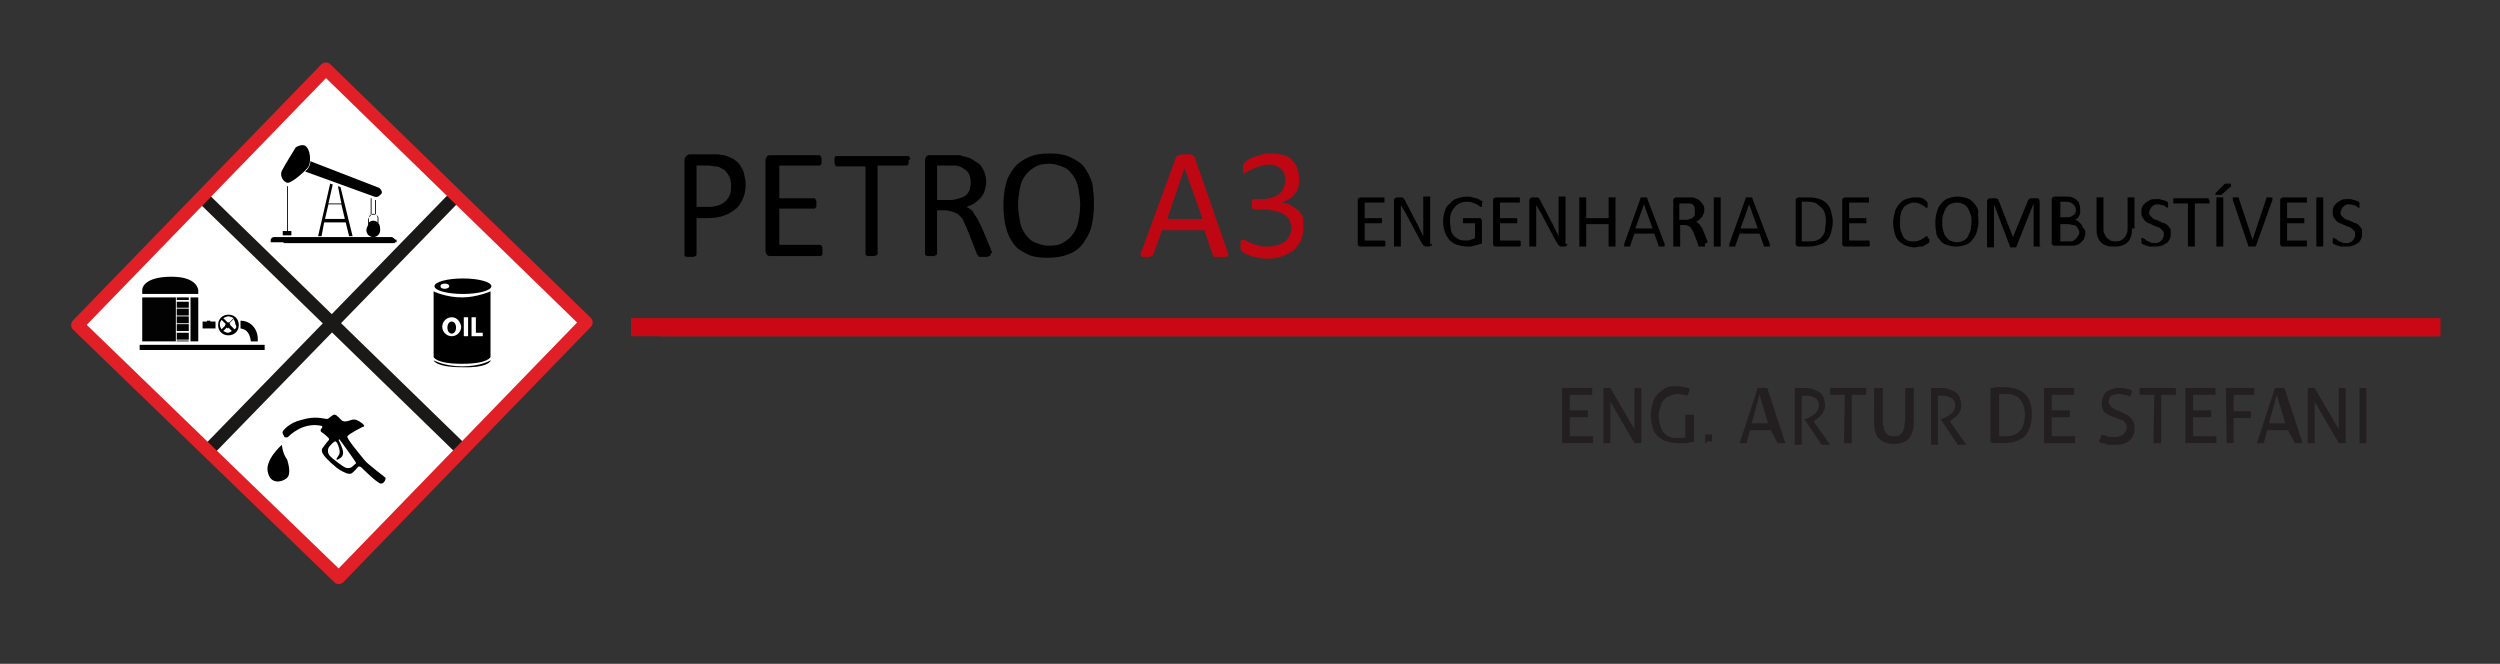 <?xml version="1.0" encoding="utf-8"?>
<!-- Generator: Adobe Illustrator 24.0.1, SVG Export Plug-In . SVG Version: 6.00 Build 0)  -->
<svg version="1.1" id="Layer_1" xmlns="http://www.w3.org/2000/svg" xmlns:xlink="http://www.w3.org/1999/xlink" x="0px" y="0px"
	 viewBox="0 0 290 77" style="enable-background:new 0 0 290 77;" xml:space="preserve">
<rect x="0" y="0" width="290" height="77" fill="#333333" stroke="none"/>
<style type="text/css">
	.st0{fill-rule:evenodd;clip-rule:evenodd;fill:#FFFFFF;}
	.st1{fill:none;stroke:#1A1918;stroke-width:1.5;stroke-linejoin:round;}
	.st2{fill:none;stroke:#E11F26;stroke-width:1.5;stroke-linejoin:round;}
	.st3{fill:#FFFFFF;}
	.st4{fill:#020202;}
	.st5{fill:none;stroke:#E11F26;stroke-width:2;stroke-linejoin:round;}
	.st6{fill:#231F20;}
	.st7{fill:#BE0712;}
	.st8{fill:#CA0815;}
</style>
<path class="st0" d="M37.8,8L68,37.4L39.3,67L9,37.7L37.8,8z"/>
<line class="st1" x1="24.1" y1="52.3" x2="52.9" y2="22.7"/>
<line class="st1" x1="23.4" y1="22.8" x2="53.6" y2="52.2"/>
<path class="st2" d="M37.8,8L68,37.4L39.3,67L9,37.7L37.8,8z"/>
<path d="M32.7,51.6c0,0-2.1,1.8-1.6,3.3c0.4,1.5,2,0.9,2.3,0.4c0.4-0.6-0.1-2-0.1-2S32.8,52.7,32.7,51.6z"/>
<path d="M32.9,49.9c0,0-0.2,0.2-0.1,0.4s0.2,0.4,0.2,0.4s0.2,0.1,0.4,0c0.1-0.1,1.7-1.8,3.9-1.3c0,0,0.2,0.1,0,0.3s-0.1,0.4,0.1,0.5
	s0.6,0.5,0.6,0.5s0.3,0.2,0.1,0.4S37.4,52,37.4,52s-0.2,0.3,0.1,0.7c0.2,0.4,1.4,1.5,1.9,1.8s1.1,0.6,1.4,0.4
	c0.3-0.2,0.7-0.7,0.7-0.7s0.1-0.2,0.4,0c0.2,0.2,1.9,1.9,2.3,1.9s0.6-0.6,0.5-0.7c-0.1-0.1-2.1-1.6-2.4-2c-0.3-0.4-2.2-2.6-2-2.8
	c0.2-0.3,1.8-1.1,1.8-1.1s0.4,0-0.1-0.4s-0.9-0.5-1.2-0.4S40,49,39.7,48.8s-0.6-0.7-0.9-0.7c-0.3,0-0.6,0.5-0.9,0.5
	c-0.3,0-1.3-0.4-2.9,0.1C33.6,49,32.9,49.9,32.9,49.9z"/>
<path class="st3" d="M39.8,52.5c0-0.5-0.5-1.4-0.5-1.4V51c0.1-0.1,0.1,0,0.1,0l0.3,0.4c0,0,1.6,2.2,1.6,2.3s-0.1,0.1-0.4,0.4
	c-0.3,0.3-0.8,0.2-0.9,0.1c-0.1,0-1.5-1-1.8-1.4s-0.1-0.9,0-1s0.5-0.6,0.7-0.6s0.5,0.8,0.5,1.2s-0.2,0.5-0.3,0.7
	c-0.1,0.1-0.1,0.3,0.1,0.2C39.6,53.1,39.8,52.9,39.8,52.5z"/>
<path class="st4" d="M16.5,34.1H23v-0.4c0,0,0-1.6-3.1-1.6c-3.4,0-3.4,1.5-3.4,1.5V34.1z"/>
<g>
	<rect x="20.5" y="35.8" class="st4" width="1.4" height="0.8"/>
	<rect x="20.5" y="36.7" class="st4" width="1.4" height="0.8"/>
	<rect x="20.5" y="37.6" class="st4" width="1.4" height="0.8"/>
	<rect x="20.5" y="38.6" class="st4" width="1.4" height="0.8"/>
	<rect x="20.5" y="39.5" class="st4" width="1.4" height="0.1"/>
	<rect x="22.1" y="34.5" class="st4" width="0.9" height="5.1"/>
	<rect x="16.5" y="34.5" class="st4" width="3.9" height="5.1"/>
	<rect x="20.5" y="34.5" class="st4" width="1.4" height="0.3"/>
	<rect x="20.5" y="35" class="st4" width="1.4" height="0.7"/>
</g>
<path d="M26.5,36.5c-0.7,0-1.2,0.5-1.2,1.2s0.5,1.2,1.2,1.2s1.2-0.5,1.2-1.2S27.2,36.5,26.5,36.5z M27.1,36.9L27.1,36.9l-0.5,0.5
	c0,0,0,0-0.1,0c0,0,0,0-0.1,0l-0.5-0.5c0.2-0.1,0.4-0.2,0.6-0.2S26.9,36.8,27.1,36.9z M25.7,37.1l0.5,0.5l-0.1,0.1c0,0,0,0,0,0.1
	l-0.4,0.4c-0.1-0.2-0.2-0.3-0.2-0.6C25.5,37.4,25.6,37.3,25.7,37.1z M25.9,38.4l0.4-0.4l0.1,0.1c0,0,0.1,0,0.1-0.1l0.4,0.4
	c-0.2,0.1-0.3,0.2-0.5,0.2C26.3,38.6,26.1,38.5,25.9,38.4z M27.2,38.2l-0.5-0.5c0,0,0,0,0-0.1c0,0,0-0.1-0.1-0.1l0.5-0.5
	c0.1,0.2,0.2,0.4,0.2,0.6C27.5,37.9,27.4,38.1,27.2,38.2z"/>
<polygon points="24.4,37.3 24.4,37.2 24,37.2 24,37.3 23.5,37.3 23.5,38.1 24,38.1 24,38.1 24.4,38.1 24.4,38.1 25,38.1 25,38.1 
	25,37.3 "/>
<rect x="16.2" y="40" width="14.5" height="0.6"/>
<path d="M29.9,39.6c-0.3,0-0.5,0-0.8,0c-0.1-0.8-0.4-1.4-1.2-1.5c0-0.3,0-0.6,0-0.9C29.1,37.2,30,38.2,29.9,39.6z"/>
<polygon points="33.4,26.8 33.4,21.6 33.3,21.6 33.3,26.8 32.8,26.8 32.8,27.3 33.8,27.3 33.8,26.8 "/>
<path d="M39.5,21.7l-0.3-0.1l0.4,2h-1.5l0.5-2.2l-0.3-0.1l-1.4,6.1h0.4l0.3-1.6h2.5l0.4,1.6h0.4L39.5,21.7z M37.7,25.4l0.4-1.7h1.5
	l0.4,1.7H37.7z"/>
<path d="M43.9,25.9v-0.6l0,0c0-0.2-0.1-0.3-0.3-0.4v-1.7h-0.1v1.7c-0.1,0-0.1,0-0.2,0c-0.1,0-0.2,0-0.2,0V23H43v2
	c-0.1,0.1-0.3,0.3-0.3,0.5v0.6c-0.1,0.2-0.2,0.4-0.2,0.6c0,0.5,0.4,0.8,0.8,0.8c0.5,0,0.8-0.4,0.8-0.8C44.1,26.2,44,26,43.9,25.9z
	 M42.8,25.8v-0.5l0,0c0-0.3,0.2-0.5,0.5-0.5s0.5,0.2,0.5,0.5l0,0v0.5c-0.1-0.1-0.3-0.2-0.5-0.2S42.9,25.7,42.8,25.8z"/>
<path d="M34.3,17.1c0,0,0.9-0.6,1.3,0c0.5,0.6,0.4,1.9,0.2,2.2c-0.2,0.4-1.9,1.9-2.4,1.9s-1-0.8-0.7-1.4
	C33,19.2,34.3,17.1,34.3,17.1z"/>
<path d="M44,21.8l-8-3.1c0,0.3-0.1,0.6-0.2,0.7c0,0.1-0.2,0.3-0.4,0.5l8,2.9c0,0,0.4,0.2,0.7-0.2C44.6,22.3,44,21.8,44,21.8z"/>
<path d="M32.9,28.2h12.9v-0.3c0,0-0.1-0.3-0.4-0.3c-0.3,0-12.5,0-12.5,0V28.2z"/>
<path d="M45.4,27.5c-0.1,0-0.5,0-1.2,0c-3.2,0-11.2,0-11.2,0c-0.7,0-1.2,0-1.2,0c-0.3,0-0.4,0.3-0.4,0.3v0.3h1.7h11.2H46v-0.3
	C45.8,27.9,45.7,27.5,45.4,27.5z"/>
<path d="M56.9,33.8c0,0-1.6,0.7-3.3,0.7c-1.9,0-3.3-0.7-3.3-0.7v7.6c0,0,0.2,0.8,3.3,0.8s3.3-0.8,3.3-0.8V33.8z"/>
<path d="M53.7,32.3c-1.8,0-3.3,0.4-3.3,0.9s1.5,0.9,3.3,0.9s3.3-0.4,3.3-0.9S55.5,32.3,53.7,32.3z M51.6,33.5
	c-0.3,0-0.5-0.1-0.5-0.3s0.2-0.3,0.5-0.3s0.5,0.1,0.5,0.3C52.2,33.3,51.9,33.5,51.6,33.5z"/>
<path d="M56.9,41.8c0,0-1.1,0.7-3.3,0.7c-2,0-3.3-0.7-3.3-0.7l0,0c0,0,0.2,0.8,3.3,0.8C56.7,42.7,57,41.8,56.9,41.8L56.9,41.8z"/>
<path class="st3" d="M52.4,36.8c-0.6,0-1.1,0.5-1.1,1.1s0.5,1.1,1.1,1.1s1.1-0.5,1.1-1.1C53.4,37.3,53,36.8,52.4,36.8z M52.4,38.7
	c-0.3,0-0.5-0.3-0.5-0.7s0.2-0.7,0.5-0.7s0.5,0.3,0.5,0.7S52.7,38.7,52.4,38.7z"/>
<rect x="53.8" y="36.8" class="st3" width="0.5" height="2.2"/>
<polygon class="st3" points="55.2,38.6 55.2,36.8 54.7,36.8 54.7,38.6 54.7,39 55.2,39 56,39 56,38.6 "/>
<line class="st5" x1="76.5" y1="38" x2="283" y2="38"/>
<g>
	<g>
		<path class="st6" d="M181.2,45h3.5c0,0.1,0,0.2,0,0.4c0,0.1,0,0.1,0,0.2c0,0.1,0,0.1,0,0.2h-2.6v1.8h2.1c0,0.1,0,0.1,0,0.2
			c0,0.1,0,0.1,0,0.2c0,0.1,0,0.1,0,0.2c0,0.1,0,0.1,0,0.2h-2.1v2.2h2.7c0,0.1,0,0.2,0,0.4c0,0.1,0,0.1,0,0.2c0,0.1,0,0.1,0,0.2
			h-3.6L181.2,45L181.2,45z"/>
		<path class="st6" d="M186,45c0.1,0,0.1,0,0.2,0c0.1,0,0.1,0,0.2,0c0.1,0,0.1,0,0.2,0c0.1,0,0.1,0,0.2,0l2.8,4.8V45
			c0.1,0,0.1,0,0.2,0c0.1,0,0.2,0,0.2,0c0.1,0,0.1,0,0.2,0c0.1,0,0.1,0,0.2,0v6.4c-0.1,0-0.1,0-0.2,0c-0.1,0-0.1,0-0.2,0
			s-0.1,0-0.2,0c-0.1,0-0.1,0-0.2,0l-2.8-4.8v4.8c-0.1,0-0.1,0-0.2,0c-0.1,0-0.1,0-0.2,0c-0.1,0-0.2,0-0.2,0c-0.1,0-0.1,0-0.2,0V45z
			"/>
		<path class="st6" d="M195.7,48.1c0.1,0,0.1,0,0.2,0c0.1,0,0.2,0,0.2,0h0.2c0.1,0,0.1,0,0.2,0v3.1c-0.1,0.1-0.3,0.1-0.4,0.1
			c-0.1,0-0.3,0.1-0.5,0.1s-0.3,0-0.5,0s-0.3,0-0.5,0c-0.5,0-0.9-0.1-1.3-0.2c-0.4-0.1-0.7-0.4-1-0.6c-0.3-0.3-0.5-0.6-0.6-1
			s-0.2-0.9-0.2-1.4s0.1-1,0.2-1.4s0.3-0.8,0.6-1.1s0.6-0.5,0.9-0.7c0.4-0.2,0.8-0.2,1.2-0.2c0.3,0,0.6,0,0.9,0.1
			c0.2,0,0.5,0.1,0.7,0.2c0,0.1,0,0.3-0.1,0.4c0,0.1-0.1,0.2-0.1,0.4c-0.2-0.1-0.3-0.1-0.5-0.1s-0.4-0.1-0.7-0.1s-0.6,0.1-0.9,0.2
			c-0.3,0.1-0.5,0.3-0.7,0.5s-0.3,0.5-0.4,0.8c-0.1,0.3-0.2,0.7-0.2,1.1c0,0.4,0.1,0.8,0.2,1.1c0.1,0.3,0.2,0.6,0.4,0.8
			s0.4,0.4,0.7,0.5s0.5,0.1,0.9,0.1c0.2,0,0.4,0,0.5,0s0.3,0,0.4-0.1v-2.6C195.5,48.1,195.7,48.1,195.7,48.1z"/>
		<path class="st6" d="M197.8,51.4c0-0.1,0-0.2,0-0.2c0-0.1,0-0.2,0-0.2c0-0.1,0-0.2,0-0.3s0-0.2,0-0.3c0.1,0,0.2,0,0.2,0
			c0.1,0,0.2,0,0.2,0c0.1,0,0.2,0,0.2,0c0.1,0,0.2,0,0.2,0c0,0.1,0,0.2,0,0.2c0,0.1,0,0.2,0,0.2c0,0.1,0,0.2,0,0.2
			c0,0.1,0,0.2,0,0.2c-0.1,0-0.2,0-0.2,0c-0.1,0-0.2,0-0.2,0c-0.1,0-0.2,0-0.2,0C198,51.4,197.9,51.4,197.8,51.4z"/>
		<path class="st6" d="M205.4,49.9H203l-0.4,1.5c-0.1,0-0.2,0-0.2,0c-0.1,0-0.2,0-0.2,0c-0.1,0-0.2,0-0.2,0c-0.1,0-0.2,0-0.2,0
			l2.1-6.4c0.1,0,0.2,0,0.2,0c0.1,0,0.2,0,0.3,0s0.2,0,0.3,0s0.2,0,0.3,0l2.1,6.4c-0.1,0-0.2,0-0.2,0c-0.1,0-0.2,0-0.3,0
			s-0.2,0-0.2,0c-0.1,0-0.2,0-0.2,0L205.4,49.9z M203.2,49.1h1.9l-1-3.3L203.2,49.1z"/>
		<path class="st6" d="M207.8,45c0.1,0,0.2,0,0.4,0c0.1,0,0.2,0,0.3,0s0.2,0,0.3,0s0.2,0,0.4,0c0.3,0,0.6,0,0.9,0.1
			c0.3,0.1,0.6,0.2,0.8,0.3s0.4,0.3,0.6,0.6c0.1,0.3,0.2,0.6,0.2,1c0,0.2,0,0.4-0.1,0.6c-0.1,0.2-0.2,0.4-0.3,0.5s-0.3,0.3-0.4,0.4
			c-0.2,0.1-0.3,0.2-0.4,0.3l-0.1,0.1l1.9,2.7c-0.2,0-0.3,0-0.5,0s-0.3,0-0.5,0l-2-3l0,0h0.1c0.2,0,0.3-0.1,0.5-0.2
			c0.2-0.1,0.3-0.2,0.5-0.3s0.3-0.3,0.4-0.4c0.1-0.2,0.2-0.4,0.2-0.6c0-0.4-0.1-0.7-0.4-0.9c-0.3-0.2-0.6-0.3-1-0.3
			c-0.1,0-0.2,0-0.3,0s-0.2,0-0.3,0v5.7c-0.1,0-0.1,0-0.2,0s-0.2,0-0.2,0c-0.1,0-0.1,0-0.2,0c-0.1,0-0.2,0-0.2,0V45H207.8z"/>
		<path class="st6" d="M214,45.8h-1.7c0-0.1,0-0.1,0-0.2c0-0.1,0-0.1,0-0.2c0-0.1,0-0.1,0-0.2c0-0.1,0-0.1,0-0.2h4.2
			c0,0.1,0,0.1,0,0.2c0,0.1,0,0.1,0,0.2s0,0.1,0,0.2c0,0.1,0,0.1,0,0.2h-1.7v5.6c-0.1,0-0.3,0-0.4,0c-0.2,0-0.3,0-0.5,0L214,45.8
			L214,45.8z"/>
		<path class="st6" d="M217.5,45c0.1,0,0.3,0,0.5,0s0.3,0,0.4,0v3.6c0,0.4,0,0.7,0.1,0.9c0,0.3,0.1,0.5,0.2,0.6
			c0.1,0.2,0.2,0.3,0.4,0.4c0.2,0.1,0.4,0.1,0.6,0.1c0.3,0,0.5,0,0.6-0.1s0.3-0.2,0.4-0.4c0.1-0.2,0.2-0.4,0.2-0.6
			c0-0.3,0.1-0.6,0.1-0.9V45c0.1,0,0.3,0,0.5,0s0.3,0,0.5,0v3.8c0,0.4,0,0.8-0.1,1.1s-0.2,0.6-0.4,0.9c-0.2,0.2-0.4,0.4-0.7,0.5
			s-0.6,0.2-1.1,0.2s-0.8-0.1-1.1-0.2c-0.3-0.1-0.5-0.3-0.7-0.5s-0.3-0.5-0.4-0.9c-0.1-0.3-0.1-0.7-0.1-1.1V45H217.5z"/>
		<path class="st6" d="M223.6,45c0.1,0,0.2,0,0.4,0c0.1,0,0.2,0,0.3,0s0.2,0,0.3,0s0.2,0,0.4,0c0.3,0,0.6,0,0.9,0.1s0.6,0.2,0.8,0.3
			s0.4,0.3,0.6,0.6c0.1,0.3,0.2,0.6,0.2,1c0,0.2,0,0.4-0.1,0.6c-0.1,0.2-0.2,0.4-0.3,0.5s-0.3,0.3-0.4,0.4c-0.2,0.1-0.3,0.2-0.4,0.3
			l-0.1,0.1l1.9,2.7c-0.2,0-0.3,0-0.5,0s-0.3,0-0.5,0l-2-3l0,0h0.1c0.2,0,0.3-0.1,0.5-0.2c0.2-0.1,0.3-0.2,0.5-0.3s0.3-0.3,0.4-0.4
			c0.1-0.2,0.2-0.4,0.2-0.6c0-0.4-0.1-0.7-0.4-0.9c-0.3-0.2-0.6-0.3-1-0.3c-0.1,0-0.2,0-0.3,0s-0.2,0-0.3,0v5.7c-0.1,0-0.1,0-0.2,0
			c-0.1,0-0.2,0-0.2,0c-0.1,0-0.1,0-0.2,0c-0.1,0-0.2,0-0.2,0V45H223.6z"/>
		<path class="st6" d="M230.9,45c0.2,0,0.4,0,0.7-0.1c0.3,0,0.6,0,0.8,0c1.1,0,2,0.3,2.5,0.8c0.6,0.6,0.8,1.4,0.8,2.4
			c0,1.1-0.3,1.9-0.8,2.5c-0.6,0.5-1.4,0.8-2.5,0.8c-0.3,0-0.6,0-0.8,0c-0.3,0-0.5,0-0.7-0.1V45z M231.8,50.6c0.1,0,0.2,0,0.3,0
			s0.2,0,0.4,0c0.3,0,0.7,0,1-0.1s0.5-0.2,0.7-0.4s0.4-0.4,0.5-0.8s0.2-0.7,0.2-1.2c0-0.4-0.1-0.8-0.2-1.1c-0.1-0.3-0.3-0.6-0.5-0.8
			s-0.4-0.3-0.7-0.4c-0.3-0.1-0.6-0.1-0.9-0.1c-0.1,0-0.2,0-0.4,0c-0.1,0-0.2,0-0.3,0v4.9C231.9,50.6,231.8,50.6,231.8,50.6z"/>
		<path class="st6" d="M237.1,45h3.5c0,0.1,0,0.2,0,0.4c0,0.1,0,0.1,0,0.2c0,0.1,0,0.1,0,0.2H238v1.8h2.1c0,0.1,0,0.1,0,0.2
			c0,0.1,0,0.1,0,0.2c0,0.1,0,0.1,0,0.2c0,0.1,0,0.1,0,0.2H238v2.2h2.7c0,0.1,0,0.2,0,0.4c0,0.1,0,0.1,0,0.2c0,0.1,0,0.1,0,0.2h-3.6
			L237.1,45L237.1,45z"/>
		<path class="st6" d="M243.8,50.4c0.2,0.1,0.4,0.1,0.6,0.2c0.2,0.1,0.5,0.1,0.8,0.1c0.5,0,0.8-0.1,1.1-0.3c0.2-0.2,0.4-0.5,0.4-0.8
			c0-0.2,0-0.3-0.1-0.4c-0.1-0.1-0.1-0.2-0.2-0.3c-0.1-0.1-0.2-0.2-0.4-0.2c-0.2-0.1-0.3-0.1-0.5-0.2l-0.5-0.2
			c-0.2-0.1-0.3-0.1-0.5-0.2c-0.1-0.1-0.3-0.2-0.4-0.3c-0.1-0.1-0.2-0.3-0.2-0.4c-0.1-0.2-0.1-0.4-0.1-0.6c0-0.5,0.2-1,0.5-1.3
			c0.4-0.3,0.9-0.5,1.5-0.5c0.3,0,0.6,0,0.8,0.1c0.3,0,0.5,0.1,0.7,0.2c0,0.2-0.1,0.5-0.2,0.7c-0.2-0.1-0.3-0.1-0.6-0.2
			c-0.2,0-0.4-0.1-0.7-0.1c-0.4,0-0.7,0.1-0.9,0.2c-0.2,0.2-0.3,0.4-0.3,0.7c0,0.1,0,0.2,0.1,0.3s0.1,0.2,0.2,0.3
			c0.1,0.1,0.2,0.1,0.3,0.2c0.1,0.1,0.2,0.1,0.4,0.2l0.5,0.2c0.2,0.1,0.4,0.2,0.6,0.3c0.2,0.1,0.3,0.2,0.5,0.4
			c0.1,0.1,0.2,0.3,0.3,0.5s0.1,0.4,0.1,0.7c0,0.6-0.2,1.1-0.6,1.4c-0.4,0.4-1,0.5-1.8,0.5c-0.2,0-0.3,0-0.5,0c-0.1,0-0.3,0-0.4-0.1
			c-0.1,0-0.2-0.1-0.4-0.1c-0.1,0-0.2-0.1-0.4-0.1c0-0.1,0-0.3,0.1-0.4C243.7,50.7,243.8,50.5,243.8,50.4z"/>
		<path class="st6" d="M249.9,45.8h-1.7c0-0.1,0-0.1,0-0.2c0-0.1,0-0.1,0-0.2c0-0.1,0-0.1,0-0.2c0-0.1,0-0.1,0-0.2h4.2
			c0,0.1,0,0.1,0,0.2c0,0.1,0,0.1,0,0.2s0,0.1,0,0.2c0,0.1,0,0.1,0,0.2h-1.7v5.6c-0.1,0-0.3,0-0.4,0c-0.2,0-0.3,0-0.5,0L249.9,45.8
			L249.9,45.8z"/>
		<path class="st6" d="M253.5,45h3.5c0,0.1,0,0.2,0,0.4c0,0.1,0,0.1,0,0.2c0,0.1,0,0.1,0,0.2h-2.6v1.8h2.1c0,0.1,0,0.1,0,0.2
			c0,0.1,0,0.1,0,0.2c0,0.1,0,0.1,0,0.2c0,0.1,0,0.1,0,0.2h-2.1v2.2h2.7c0,0.1,0,0.2,0,0.4c0,0.1,0,0.1,0,0.2c0,0.1,0,0.1,0,0.2
			h-3.6V45z"/>
		<path class="st6" d="M258.2,45h3.3c0,0.1,0,0.1,0,0.2c0,0.1,0,0.1,0,0.2c0,0.1,0,0.1,0,0.2c0,0.1,0,0.1,0,0.2h-2.4v1.9h2
			c0,0.1,0,0.1,0,0.2s0,0.1,0,0.2s0,0.1,0,0.2s0,0.1,0,0.2h-2v2.9c-0.1,0-0.1,0-0.2,0s-0.2,0-0.2,0c-0.1,0-0.2,0-0.2,0
			c-0.1,0-0.2,0-0.2,0L258.2,45L258.2,45z"/>
		<path class="st6" d="M265.4,49.9H263l-0.4,1.5c-0.1,0-0.2,0-0.2,0c-0.1,0-0.2,0-0.2,0c-0.1,0-0.2,0-0.2,0c-0.1,0-0.2,0-0.2,0
			l2.1-6.4c0.1,0,0.2,0,0.2,0c0.1,0,0.2,0,0.3,0c0.1,0,0.2,0,0.3,0c0.1,0,0.2,0,0.3,0l2.1,6.4c-0.1,0-0.2,0-0.2,0
			c-0.1,0-0.2,0-0.3,0c-0.1,0-0.2,0-0.2,0c-0.1,0-0.2,0-0.2,0L265.4,49.9z M263.2,49.1h1.9l-1-3.3L263.2,49.1z"/>
		<path class="st6" d="M267.7,45c0.1,0,0.1,0,0.2,0s0.1,0,0.2,0s0.1,0,0.2,0s0.1,0,0.2,0l2.8,4.8V45c0.1,0,0.1,0,0.2,0s0.2,0,0.2,0
			c0.1,0,0.1,0,0.2,0s0.1,0,0.2,0v6.4c-0.1,0-0.1,0-0.2,0s-0.1,0-0.2,0s-0.1,0-0.2,0s-0.1,0-0.2,0l-2.8-4.8v4.8c-0.1,0-0.1,0-0.2,0
			s-0.1,0-0.2,0s-0.2,0-0.2,0c-0.1,0-0.1,0-0.2,0V45z"/>
		<path class="st6" d="M273.7,45c0.1,0,0.1,0,0.2,0s0.2,0,0.2,0c0.1,0,0.2,0,0.2,0c0.1,0,0.2,0,0.2,0v6.4c-0.1,0-0.1,0-0.2,0
			s-0.2,0-0.2,0c-0.1,0-0.2,0-0.2,0c-0.1,0-0.2,0-0.2,0V45z"/>
	</g>
</g>
<g>
	<path d="M86.5,21.4c0,0.6-0.1,1.1-0.3,1.6c-0.2,0.5-0.5,0.9-0.8,1.2C85,24.5,84.6,24.8,84,25c-0.5,0.2-1.2,0.3-1.9,0.3h-1.3v4.2
		v0.1l-0.1,0.1c-0.1,0-0.1,0-0.2,0.1c-0.1,0-0.2,0-0.4,0c-0.2,0-0.3,0-0.4,0s-0.2,0-0.2-0.1c-0.1,0-0.1-0.1-0.1-0.1v-0.1V18.6
		c0-0.2,0.1-0.4,0.2-0.5s0.3-0.2,0.4-0.2h2.5c0.3,0,0.5,0,0.7,0S83.7,18,84,18c0.3,0.1,0.6,0.2,1,0.4c0.3,0.2,0.6,0.4,0.8,0.7
		c0.2,0.3,0.4,0.6,0.5,1C86.4,20.6,86.5,21,86.5,21.4z M84.8,21.5c0-0.5-0.1-0.9-0.3-1.2c-0.2-0.3-0.4-0.6-0.7-0.7
		c-0.3-0.2-0.5-0.3-0.8-0.3s-0.6-0.1-0.8-0.1h-1.4V24h1.4c0.5,0,0.9-0.1,1.2-0.2c0.3-0.1,0.6-0.3,0.8-0.5c0.2-0.2,0.4-0.5,0.5-0.8
		S84.8,21.9,84.8,21.5z"/>
	<path d="M95.4,29.1c0,0.1,0,0.2,0,0.3c0,0.1,0,0.2-0.1,0.2c0,0.1-0.1,0.1-0.1,0.1h-0.1h-5.7c-0.1,0-0.3,0-0.4-0.1s-0.2-0.3-0.2-0.5
		V18.6c0-0.2,0.1-0.4,0.2-0.5s0.3-0.1,0.4-0.1H95h0.1l0.1,0.1c0,0.1,0,0.1,0.1,0.2c0,0.1,0,0.2,0,0.3c0,0.1,0,0.2,0,0.3
		c0,0.1,0,0.1-0.1,0.2c0,0.1-0.1,0.1-0.1,0.1H95h-4.6V23h4h0.1l0.1,0.1c0,0,0,0.1,0.1,0.2c0,0.1,0,0.2,0,0.3c0,0.1,0,0.2,0,0.3
		c0,0.1,0,0.1-0.1,0.2l-0.1,0.1h-0.1h-4v4.2h4.7h0.1l0.1,0.1c0,0.1,0.1,0.1,0.1,0.2C95.4,28.9,95.4,29,95.4,29.1z"/>
	<path d="M105.4,18.6c0,0.1,0,0.2,0,0.3c0,0.1,0,0.2-0.1,0.2c0,0.1-0.1,0.1-0.1,0.1h-0.1h-3.3v10.2v0.1l-0.1,0.1
		c-0.1,0-0.1,0-0.2,0.1c-0.1,0-0.2,0-0.4,0c-0.1,0-0.3,0-0.4,0s-0.2,0-0.2-0.1c-0.1,0-0.1-0.1-0.1-0.1v-0.1V19.3h-3.3H97l-0.1-0.1
		c0-0.1,0-0.1-0.1-0.2c0-0.1,0-0.2,0-0.3c0-0.1,0-0.2,0-0.3c0-0.1,0-0.2,0.1-0.2c0-0.1,0.1-0.1,0.1-0.1h0.1h8.2h0.1l0.1,0.1
		c0,0.1,0,0.1,0.1,0.2S105.4,18.5,105.4,18.6z"/>
	<path d="M114.9,29.5v0.1l-0.1,0.1c0,0-0.1,0-0.3,0.1c-0.1,0-0.3,0-0.4,0c-0.2,0-0.3,0-0.4,0s-0.2,0-0.2-0.1s-0.1-0.1-0.1-0.1
		s-0.1-0.1-0.1-0.2l-1.1-2.8c-0.1-0.3-0.3-0.6-0.4-0.9s-0.3-0.5-0.5-0.7s-0.4-0.3-0.7-0.4c-0.3-0.1-0.6-0.2-0.9-0.2h-1v5v0.1
		l-0.1,0.1c-0.1,0-0.1,0-0.2,0.1c-0.1,0-0.2,0-0.4,0s-0.3,0-0.4,0s-0.2,0-0.2-0.1c-0.1,0-0.1-0.1-0.1-0.1v-0.1V18.6
		c0-0.2,0.1-0.4,0.2-0.5s0.3-0.1,0.4-0.1h2.5c0.3,0,0.5,0,0.7,0s0.4,0,0.5,0.1c0.5,0.1,0.9,0.2,1.2,0.4c0.3,0.2,0.6,0.4,0.9,0.6
		c0.2,0.3,0.4,0.6,0.5,0.9s0.2,0.7,0.2,1.1s-0.1,0.7-0.2,1.1c-0.1,0.3-0.3,0.6-0.5,0.8c-0.2,0.2-0.4,0.4-0.7,0.6
		c-0.3,0.2-0.6,0.3-0.9,0.4c0.2,0.1,0.4,0.2,0.5,0.3c0.2,0.1,0.3,0.3,0.4,0.5s0.3,0.4,0.4,0.6s0.2,0.5,0.4,0.8l1.1,2.6
		c0.1,0.2,0.1,0.4,0.2,0.5C114.9,29.4,114.9,29.5,114.9,29.5z M112.6,21.2c0-0.5-0.1-0.9-0.3-1.2c-0.2-0.3-0.6-0.5-1-0.7
		c-0.2,0-0.3-0.1-0.5-0.1s-0.4,0-0.8,0h-1.3v4h1.5c0.4,0,0.8-0.1,1.1-0.2s0.6-0.2,0.8-0.4c0.2-0.2,0.3-0.4,0.4-0.6
		C112.5,21.8,112.6,21.5,112.6,21.2z"/>
	<path d="M126.9,23.7c0,1-0.1,1.8-0.3,2.6c-0.2,0.8-0.6,1.4-1,2c-0.4,0.5-1,1-1.7,1.2c-0.7,0.3-1.5,0.4-2.4,0.4s-1.7-0.1-2.3-0.4
		c-0.6-0.3-1.2-0.6-1.6-1.2c-0.4-0.5-0.7-1.1-0.9-1.9c-0.2-0.7-0.3-1.6-0.3-2.6c0-0.9,0.1-1.8,0.3-2.5c0.2-0.8,0.6-1.4,1-1.9
		s1-0.9,1.7-1.2c0.7-0.3,1.5-0.4,2.4-0.4s1.6,0.1,2.3,0.4c0.6,0.3,1.2,0.6,1.6,1.1s0.7,1.1,1,1.9C126.8,21.9,126.9,22.8,126.9,23.7z
		 M125.3,23.8c0-0.7-0.1-1.3-0.2-1.9s-0.3-1.1-0.6-1.5c-0.3-0.4-0.6-0.8-1.1-1s-1-0.4-1.7-0.4s-1.2,0.1-1.7,0.4s-0.8,0.6-1.1,1
		c-0.3,0.4-0.5,0.9-0.6,1.5s-0.2,1.2-0.2,1.8c0,0.7,0.1,1.3,0.2,1.9s0.3,1.1,0.6,1.5c0.3,0.4,0.6,0.8,1.1,1s1,0.4,1.7,0.4
		s1.3-0.1,1.7-0.4c0.5-0.3,0.8-0.6,1.1-1c0.3-0.4,0.5-0.9,0.6-1.5C125.2,25.1,125.3,24.5,125.3,23.8z"/>
	<path class="st7" d="M142.4,29.2c0,0.1,0.1,0.2,0.1,0.3c0,0.1,0,0.1-0.1,0.2c0,0-0.1,0.1-0.2,0.1c-0.1,0-0.3,0-0.5,0s-0.3,0-0.5,0
		c-0.1,0-0.2,0-0.3,0s-0.1-0.1-0.1-0.1l-0.1-0.1l-1-2.9h-4.9l-1,2.8c0,0.1,0,0.1-0.1,0.1l-0.1,0.1c0,0-0.1,0-0.2,0.1
		c-0.1,0-0.2,0-0.4,0s-0.3,0-0.4,0c-0.1,0-0.2,0-0.2-0.1c0,0-0.1-0.1-0.1-0.2s0-0.2,0.1-0.3l4-10.9c0-0.1,0.1-0.1,0.1-0.2
		c0,0,0.1-0.1,0.2-0.1c0.1,0,0.2,0,0.3-0.1c0.1,0,0.3,0,0.5,0s0.4,0,0.5,0s0.2,0,0.3,0.1c0.1,0,0.1,0.1,0.2,0.1c0,0,0.1,0.1,0.1,0.2
		L142.4,29.2z M137.4,19.5L137.4,19.5l-2,5.9h4.1L137.4,19.5z"/>
	<path class="st7" d="M151.2,26.4c0,0.5-0.1,1-0.3,1.5c-0.2,0.4-0.5,0.8-0.8,1.1c-0.4,0.3-0.8,0.5-1.3,0.7s-1.1,0.3-1.7,0.3
		c-0.4,0-0.8,0-1.1-0.1s-0.6-0.1-0.9-0.2c-0.3-0.1-0.5-0.2-0.7-0.3c-0.2-0.1-0.3-0.2-0.3-0.2l-0.1-0.1c0,0,0-0.1-0.1-0.2
		c0-0.1,0-0.1,0-0.2s0-0.2,0-0.3c0-0.2,0-0.4,0.1-0.5c0-0.1,0.1-0.1,0.2-0.1c0.1,0,0.2,0,0.3,0.1c0.2,0.1,0.4,0.2,0.6,0.3
		c0.3,0.1,0.6,0.2,0.9,0.3c0.3,0.1,0.7,0.1,1.2,0.1c0.4,0,0.8-0.1,1.1-0.2s0.6-0.2,0.8-0.4c0.2-0.2,0.4-0.4,0.5-0.7
		c0.1-0.3,0.2-0.5,0.2-0.8s-0.1-0.6-0.2-0.9c-0.1-0.3-0.3-0.5-0.6-0.7s-0.6-0.3-1-0.4s-0.8-0.2-1.3-0.2h-1.2c-0.1,0-0.1,0-0.1,0
		l-0.1-0.1c0,0-0.1-0.1-0.1-0.2s0-0.2,0-0.3c0-0.1,0-0.2,0-0.3c0-0.1,0-0.1,0.1-0.2l0.1-0.1h0.1h1c0.4,0,0.8-0.1,1.1-0.2
		s0.6-0.3,0.8-0.4c0.2-0.2,0.4-0.4,0.5-0.7c0.1-0.3,0.2-0.6,0.2-0.9c0-0.2,0-0.5-0.1-0.7s-0.2-0.4-0.4-0.6s-0.4-0.3-0.6-0.4
		c-0.2-0.1-0.5-0.1-0.9-0.1s-0.7,0.1-1,0.2s-0.6,0.2-0.8,0.3c-0.2,0.1-0.4,0.2-0.6,0.3c-0.2,0.1-0.3,0.2-0.3,0.2h-0.1
		c0,0-0.1,0-0.1-0.1c0,0,0-0.1,0-0.2s0-0.2,0-0.3c0-0.1,0-0.2,0-0.2c0-0.1,0-0.1,0-0.2s0-0.1,0.1-0.1c0,0,0.1-0.1,0.1-0.2
		c0.1-0.1,0.2-0.1,0.4-0.3c0.2-0.1,0.4-0.2,0.7-0.3c0.3-0.1,0.6-0.2,0.9-0.3c0.3-0.1,0.7-0.1,1.1-0.1c0.5,0,1,0.1,1.4,0.2
		s0.8,0.3,1,0.6c0.3,0.3,0.5,0.6,0.6,0.9c0.1,0.4,0.2,0.7,0.2,1.2c0,0.4,0,0.7-0.1,1s-0.2,0.6-0.4,0.8c-0.2,0.2-0.4,0.5-0.7,0.6
		c-0.3,0.2-0.6,0.3-0.9,0.4l0,0c0.4,0,0.8,0.1,1.1,0.3c0.3,0.2,0.6,0.4,0.9,0.6c0.2,0.2,0.4,0.5,0.6,0.9
		C151.1,25.7,151.2,26,151.2,26.4z"/>
</g>
<g>
	<path d="M160.7,28.3c0,0.1,0,0.1,0,0.1v0.1c0,0,0,0-0.1,0.1c0,0,0,0-0.1,0h-2.7c-0.1,0-0.1,0-0.2-0.1c-0.1,0-0.1-0.1-0.1-0.2v-5.1
		c0-0.1,0-0.2,0.1-0.2s0.1-0.1,0.2-0.1h2.7c0,0,0,0,0.1,0c0,0,0,0,0,0.1v0.1v0.1c0,0.1,0,0.1,0,0.1v0.1c0,0,0,0,0,0.1c0,0,0,0-0.1,0
		h-2.2v1.8h1.9c0,0,0,0,0.1,0c0,0,0,0,0,0.1v0.1v0.1c0,0.1,0,0.1,0,0.1v0.1c0,0,0,0,0,0.1c0,0,0,0-0.1,0h-1.9v2h2.2c0,0,0,0,0.1,0
		c0,0,0,0,0.1,0.1v0.1C160.7,28.2,160.7,28.2,160.7,28.3z"/>
	<path d="M166.1,28.3c0,0.1,0,0.1,0,0.1s0,0.1-0.1,0.1c0,0-0.1,0-0.1,0.1h-0.1h-0.2c-0.1,0-0.1,0-0.2,0c-0.1,0-0.1,0-0.2-0.1
		c-0.1,0-0.1-0.1-0.2-0.2c-0.1-0.1-0.1-0.2-0.2-0.3l-1.7-3.2c-0.1-0.2-0.2-0.3-0.3-0.5s-0.2-0.4-0.3-0.5l0,0c0,0.2,0,0.4,0,0.6
		s0,0.4,0,0.7v3.4c0,0,0,0,0,0.1c0,0,0,0-0.1,0h-0.1c0,0-0.1,0-0.2,0c-0.1,0-0.1,0-0.2,0h-0.1c0,0,0,0-0.1,0c0,0,0,0,0-0.1v-5.2
		c0-0.1,0-0.2,0.1-0.3c0.1,0,0.1-0.1,0.2-0.1h0.4c0.1,0,0.2,0,0.2,0c0.1,0,0.1,0,0.2,0.1l0.1,0.1c0,0.1,0.1,0.1,0.1,0.2l1.3,2.5
		c0.1,0.2,0.2,0.3,0.2,0.4c0.1,0.1,0.1,0.3,0.2,0.4c0.1,0.1,0.1,0.3,0.2,0.4c0.1,0.1,0.1,0.3,0.2,0.4l0,0c0-0.2,0-0.5,0-0.7
		c0-0.3,0-0.5,0-0.7v-3.1c0,0,0,0,0-0.1c0,0,0,0,0.1,0h0.1c0,0,0.1,0,0.2,0c0.1,0,0.1,0,0.2,0h0.1c0,0,0,0,0.1,0c0,0,0,0,0,0.1v5.4
		H166.1z"/>
	<path d="M171.9,23.7c0,0.1,0,0.1,0,0.1v0.1c0,0,0,0,0,0.1c0,0,0,0-0.1,0c0,0-0.1,0-0.2-0.1c-0.1-0.1-0.2-0.1-0.3-0.2
		s-0.3-0.1-0.5-0.2s-0.4-0.1-0.7-0.1s-0.6,0.1-0.8,0.2s-0.5,0.3-0.6,0.5c-0.2,0.2-0.3,0.4-0.4,0.7c-0.1,0.3-0.1,0.6-0.1,0.9
		c0,0.4,0.1,0.7,0.1,1c0.1,0.3,0.2,0.5,0.4,0.7s0.4,0.3,0.6,0.4c0.2,0.1,0.5,0.1,0.8,0.1c0.2,0,0.3,0,0.5-0.1c0.2,0,0.3-0.1,0.5-0.2
		v-1.7h-1.3c0,0-0.1,0-0.1-0.1c0,0,0-0.1,0-0.2s0-0.1,0-0.1v-0.1c0,0,0,0,0-0.1c0,0,0,0,0.1,0h1.8h0.1c0,0,0.1,0,0.1,0.1
		c0,0,0,0.1,0.1,0.1v0.1V28c0,0.1,0,0.1,0,0.2s-0.1,0.1-0.2,0.1c-0.1,0-0.2,0.1-0.3,0.1s-0.3,0.1-0.4,0.1c-0.1,0-0.3,0.1-0.4,0.1
		c-0.1,0-0.3,0-0.4,0c-0.4,0-0.8-0.1-1.2-0.2c-0.3-0.1-0.6-0.3-0.9-0.6c-0.2-0.3-0.4-0.6-0.5-0.9s-0.2-0.7-0.2-1.2s0.1-0.9,0.2-1.2
		c0.1-0.4,0.3-0.7,0.6-0.9c0.2-0.3,0.5-0.5,0.9-0.6c0.3-0.1,0.7-0.2,1.1-0.2c0.2,0,0.4,0,0.6,0.1c0.2,0,0.4,0.1,0.5,0.1
		c0.1,0.1,0.3,0.1,0.4,0.2c0.1,0.1,0.2,0.1,0.2,0.1l0.1,0.1C171.9,23.5,171.9,23.6,171.9,23.7z"/>
	<path d="M176.4,28.3c0,0.1,0,0.1,0,0.1v0.1c0,0,0,0-0.1,0.1c0,0,0,0-0.1,0h-2.7c-0.1,0-0.1,0-0.2-0.1c-0.1,0-0.1-0.1-0.1-0.2v-5.1
		c0-0.1,0-0.2,0.1-0.2s0.1-0.1,0.2-0.1h2.7c0,0,0,0,0.1,0c0,0,0,0,0,0.1v0.1v0.1c0,0.1,0,0.1,0,0.1v0.1c0,0,0,0,0,0.1c0,0,0,0-0.1,0
		H174v1.8h1.9c0,0,0,0,0.1,0c0,0,0,0,0,0.1v0.1v0.1c0,0.1,0,0.1,0,0.1v0.1c0,0,0,0,0,0.1c0,0,0,0-0.1,0H174v2h2.2c0,0,0,0,0.1,0
		c0,0,0,0,0.1,0.1v0.1C176.4,28.2,176.4,28.2,176.4,28.3z"/>
	<path d="M181.8,28.3c0,0.1,0,0.1,0,0.1s0,0.1-0.1,0.1c0,0-0.1,0-0.1,0.1h-0.1h-0.2c-0.1,0-0.1,0-0.2,0c-0.1,0-0.1,0-0.2-0.1
		c-0.1,0-0.1-0.1-0.2-0.2c-0.1-0.1-0.1-0.2-0.2-0.3l-1.7-3.2c-0.1-0.2-0.2-0.3-0.3-0.5s-0.2-0.4-0.3-0.5l0,0c0,0.2,0,0.4,0,0.6
		s0,0.4,0,0.7v3.4c0,0,0,0,0,0.1c0,0,0,0-0.1,0H178c0,0-0.1,0-0.2,0c-0.1,0-0.1,0-0.2,0h-0.1c0,0,0,0-0.1,0c0,0,0,0,0-0.1v-5.2
		c0-0.1,0-0.2,0.1-0.3c0.1,0,0.1-0.1,0.2-0.1h0.4c0.1,0,0.2,0,0.2,0c0.1,0,0.1,0,0.2,0.1l0.1,0.1c0,0.1,0.1,0.1,0.1,0.2l1.3,2.5
		c0.1,0.2,0.2,0.3,0.2,0.4c0.1,0.1,0.1,0.3,0.2,0.4c0.1,0.1,0.1,0.3,0.2,0.4c0.1,0.1,0.1,0.3,0.2,0.4l0,0c0-0.2,0-0.5,0-0.7
		c0-0.3,0-0.5,0-0.7v-3.1c0,0,0,0,0-0.1c0,0,0,0,0.1,0h0.1c0,0,0.1,0,0.2,0c0.1,0,0.1,0,0.2,0h0.1c0,0,0,0,0.1,0c0,0,0,0,0,0.1v5.4
		H181.8z"/>
	<path d="M187.4,28.5L187.4,28.5c0,0.1,0,0.1-0.1,0.1h-0.1c0,0-0.1,0-0.2,0c-0.1,0-0.1,0-0.2,0h-0.1c0,0,0,0-0.1,0c0,0,0,0,0-0.1V26
		H184v2.5c0,0,0,0,0,0.1c0,0,0,0-0.1,0h-0.1c0,0-0.1,0-0.2,0c-0.1,0-0.1,0-0.2,0h-0.1c0,0,0,0-0.1,0c0,0,0,0,0-0.1V23c0,0,0,0,0-0.1
		s0,0,0.1,0h0.1c0,0,0.1,0,0.2,0c0.1,0,0.1,0,0.2,0h0.1c0,0,0,0,0.1,0c0,0,0,0,0,0.1v2.3h2.6V23c0,0,0,0,0-0.1s0,0,0.1,0h0.1
		c0,0,0.1,0,0.2,0c0.1,0,0.1,0,0.2,0h0.1c0,0,0,0,0.1,0s0,0,0,0.1V28.5z"/>
	<path d="M193.1,28.3c0,0.1,0,0.1,0,0.2v0.1H193c-0.1,0-0.1,0-0.2,0c-0.1,0-0.2,0-0.2,0c-0.1,0-0.1,0-0.1,0s0,0-0.1,0c0,0,0,0,0-0.1
		l-0.5-1.4h-2.3l-0.5,1.4c0,0,0,0,0,0.1c0,0,0,0-0.1,0h-0.1c-0.1,0-0.1,0-0.2,0c-0.1,0-0.2,0-0.2,0c-0.1,0-0.1,0-0.1,0v-0.1
		c0,0,0-0.1,0-0.2l1.9-5.3v-0.1c0,0,0,0,0.1,0h0.1c0.1,0,0.1,0,0.2,0c0.1,0,0.2,0,0.2,0c0.1,0,0.1,0,0.1,0s0.1,0,0.1,0.1
		c0,0,0,0,0,0.1L193.1,28.3z M190.7,23.7L190.7,23.7l-1,2.8h2L190.7,23.7z"/>
	<path d="M197.8,28.5L197.8,28.5c0,0.1,0,0.1-0.1,0.1s-0.1,0-0.1,0c-0.1,0-0.1,0-0.2,0c-0.1,0-0.1,0-0.2,0h-0.1c0,0-0.1,0-0.1-0.1
		v-0.1l-0.5-1.3c-0.1-0.2-0.1-0.3-0.2-0.4c-0.1-0.1-0.1-0.2-0.2-0.3c-0.1-0.1-0.2-0.2-0.3-0.2c-0.1-0.1-0.3-0.1-0.4-0.1h-0.5v2.4
		c0,0,0,0,0,0.1c0,0,0,0-0.1,0h-0.1c0,0-0.1,0-0.2,0c-0.1,0-0.1,0-0.2,0h-0.1c0,0,0,0-0.1,0c0,0,0,0,0-0.1v-5.3c0-0.1,0-0.2,0.1-0.2
		s0.1-0.1,0.2-0.1h1.2c0.1,0,0.3,0,0.4,0c0.1,0,0.2,0,0.3,0c0.2,0,0.4,0.1,0.6,0.2c0.2,0.1,0.3,0.2,0.4,0.3c0.1,0.1,0.2,0.3,0.3,0.4
		c0.1,0.2,0.1,0.3,0.1,0.5s0,0.4-0.1,0.5c-0.1,0.2-0.1,0.3-0.2,0.4c-0.1,0.1-0.2,0.2-0.3,0.3c-0.1,0.1-0.3,0.2-0.4,0.2
		c0.1,0,0.2,0.1,0.3,0.2s0.1,0.1,0.2,0.2c0.1,0.1,0.1,0.2,0.2,0.3c0.1,0.1,0.1,0.2,0.2,0.4l0.5,1.3
		C197.7,28.3,197.7,28.3,197.8,28.5C197.8,28.4,197.8,28.5,197.8,28.5z M196.6,24.5c0-0.2,0-0.4-0.1-0.6s-0.3-0.3-0.5-0.3
		c-0.1,0-0.2,0-0.2,0c-0.1,0-0.2,0-0.4,0h-0.6v1.9h0.7c0.2,0,0.4,0,0.5-0.1c0.1,0,0.3-0.1,0.4-0.2c0.1-0.1,0.2-0.2,0.2-0.3
		C196.6,24.8,196.6,24.6,196.6,24.5z"/>
	<path d="M199.6,28.5L199.6,28.5c0,0.1,0,0.1-0.1,0.1h-0.1c0,0-0.1,0-0.2,0c-0.1,0-0.1,0-0.2,0h-0.1c0,0,0,0-0.1,0c0,0,0,0,0-0.1V23
		c0,0,0,0,0-0.1c0,0,0,0,0.1,0h0.1c0,0,0.1,0,0.2,0c0.1,0,0.1,0,0.2,0h0.1c0,0,0,0,0.1,0c0,0,0,0,0,0.1V28.5z"/>
	<path d="M205.3,28.3c0,0.1,0,0.1,0,0.2v0.1h-0.1c-0.1,0-0.1,0-0.2,0c-0.1,0-0.2,0-0.2,0c-0.1,0-0.1,0-0.1,0s0,0-0.1,0
		c0,0,0,0,0-0.1l-0.5-1.4h-2.3l-0.5,1.4c0,0,0,0,0,0.1c0,0,0,0-0.1,0h-0.1c-0.1,0-0.1,0-0.2,0c-0.1,0-0.2,0-0.2,0
		c-0.1,0-0.1,0-0.1,0v-0.1c0,0,0-0.1,0-0.2l1.9-5.3v-0.1c0,0,0,0,0.1,0h0.1c0.1,0,0.1,0,0.2,0c0.1,0,0.2,0,0.2,0c0.1,0,0.1,0,0.1,0
		s0.1,0,0.1,0.1c0,0,0,0,0,0.1L205.3,28.3z M202.9,23.7L202.9,23.7l-1,2.8h2L202.9,23.7z"/>
	<path d="M212.6,25.7c0,0.5-0.1,0.9-0.2,1.3c-0.1,0.4-0.3,0.7-0.5,0.9c-0.2,0.2-0.5,0.4-0.9,0.5c-0.3,0.1-0.8,0.2-1.2,0.2h-1.2
		c-0.1,0-0.1,0-0.2-0.1c-0.1,0-0.1-0.1-0.1-0.2v-5.1c0-0.1,0-0.2,0.1-0.2s0.1-0.1,0.2-0.1h1.3c0.5,0,0.9,0.1,1.2,0.2
		s0.6,0.3,0.8,0.5s0.4,0.5,0.5,0.9C212.5,24.9,212.6,25.3,212.6,25.7z M211.8,25.7c0-0.3,0-0.6-0.1-0.9s-0.2-0.5-0.4-0.7
		s-0.4-0.3-0.6-0.5c-0.2-0.1-0.6-0.2-1-0.2H209V28h0.8c0.4,0,0.7,0,0.9-0.1s0.5-0.2,0.6-0.4c0.2-0.2,0.3-0.4,0.4-0.7
		C211.7,26.4,211.8,26.1,211.8,25.7z"/>
	<path d="M216.9,28.3c0,0.1,0,0.1,0,0.1v0.1c0,0,0,0-0.1,0.1c0,0,0,0-0.1,0H214c-0.1,0-0.1,0-0.2-0.1c-0.1,0-0.1-0.1-0.1-0.2v-5.1
		c0-0.1,0-0.2,0.1-0.2s0.1-0.1,0.2-0.1h2.7c0,0,0,0,0.1,0c0,0,0,0,0,0.1v0.1v0.1c0,0.1,0,0.1,0,0.1v0.1c0,0,0,0,0,0.1c0,0,0,0-0.1,0
		h-2.2v1.8h1.9c0,0,0,0,0.1,0c0,0,0,0,0,0.1v0.1v0.1c0,0.1,0,0.1,0,0.1v0.1c0,0,0,0,0,0.1c0,0,0,0-0.1,0h-1.9v2h2.2c0,0,0,0,0.1,0
		c0,0,0,0,0.1,0.1v0.1C216.8,28.2,216.9,28.2,216.9,28.3z"/>
	<path d="M223.8,27.8v0.1V28c0,0,0,0,0,0.1c0,0,0,0-0.1,0.1c0,0-0.1,0.1-0.2,0.1c-0.1,0.1-0.2,0.1-0.3,0.2s-0.3,0.1-0.5,0.1
		s-0.4,0.1-0.6,0.1c-0.4,0-0.7-0.1-1-0.2s-0.5-0.3-0.8-0.5c-0.2-0.2-0.4-0.5-0.5-0.9s-0.2-0.8-0.2-1.2c0-0.5,0.1-0.9,0.2-1.3
		c0.1-0.4,0.3-0.7,0.5-0.9c0.2-0.3,0.5-0.5,0.8-0.6s0.6-0.2,1-0.2c0.2,0,0.3,0,0.5,0s0.3,0.1,0.4,0.1c0.1,0,0.2,0.1,0.3,0.2
		s0.2,0.1,0.2,0.2l0.1,0.1c0,0,0,0,0,0.1v0.1v0.1c0,0.1,0,0.1,0,0.1V24c0,0,0,0,0,0.1c0,0,0,0-0.1,0c0,0-0.1,0-0.2-0.1
		c-0.1-0.1-0.2-0.1-0.3-0.2s-0.3-0.1-0.4-0.2c-0.2-0.1-0.4-0.1-0.6-0.1c-0.3,0-0.5,0.1-0.7,0.2s-0.4,0.2-0.5,0.4
		c-0.1,0.2-0.3,0.4-0.3,0.7c-0.1,0.3-0.1,0.6-0.1,1s0,0.7,0.1,1s0.2,0.5,0.3,0.7s0.3,0.3,0.5,0.4s0.4,0.1,0.7,0.1
		c0.2,0,0.4,0,0.6-0.1c0.2-0.1,0.3-0.1,0.4-0.2c0.1-0.1,0.2-0.1,0.3-0.2s0.1-0.1,0.2-0.1c0,0,0,0,0.1,0c0,0,0,0,0,0.1v0.1
		C223.8,27.7,223.8,27.7,223.8,27.8z"/>
	<path d="M229.5,25.7c0,0.5-0.1,0.9-0.2,1.2c-0.1,0.4-0.3,0.7-0.5,0.9c-0.2,0.3-0.5,0.5-0.8,0.6s-0.7,0.2-1.1,0.2
		c-0.4,0-0.8-0.1-1.1-0.2s-0.6-0.3-0.8-0.6c-0.2-0.2-0.4-0.5-0.4-0.9c-0.1-0.4-0.1-0.8-0.1-1.2c0-0.4,0.1-0.9,0.2-1.2
		c0.1-0.4,0.3-0.7,0.5-0.9c0.2-0.3,0.5-0.5,0.8-0.6s0.7-0.2,1.1-0.2c0.4,0,0.8,0.1,1.1,0.2s0.6,0.3,0.8,0.6c0.2,0.2,0.4,0.5,0.5,0.9
		C229.4,24.8,229.5,25.2,229.5,25.7z M228.7,25.8c0-0.3,0-0.6-0.1-0.9s-0.2-0.5-0.3-0.7s-0.3-0.4-0.5-0.5s-0.5-0.2-0.8-0.2
		s-0.6,0.1-0.8,0.2s-0.4,0.3-0.5,0.5s-0.2,0.4-0.3,0.7c-0.1,0.3-0.1,0.6-0.1,0.9s0,0.6,0.1,0.9s0.1,0.5,0.3,0.7
		c0.1,0.2,0.3,0.4,0.5,0.5s0.5,0.2,0.8,0.2s0.6-0.1,0.8-0.2s0.4-0.3,0.5-0.5s0.2-0.5,0.3-0.7C228.6,26.3,228.7,26.1,228.7,25.8z"/>
	<path d="M236.7,28.5L236.7,28.5c0,0.1-0.1,0.1-0.1,0.1h-0.1c0,0-0.1,0-0.2,0c-0.1,0-0.1,0-0.2,0H236c0,0,0,0-0.1,0c0,0,0,0,0-0.1
		v-4.9l0,0l-2,5c0,0,0,0,0,0.1c0,0,0,0-0.1,0h-0.1h-0.1c-0.1,0-0.1,0-0.2,0h-0.1h-0.1l0,0l-1.9-5l0,0v4.9c0,0,0,0,0,0.1
		c0,0,0,0-0.1,0h-0.1c0,0-0.1,0-0.2,0c-0.1,0-0.1,0-0.2,0h-0.1c0,0,0,0-0.1,0c0,0,0,0,0-0.1v-5.2c0-0.1,0-0.2,0.1-0.3
		c0.1-0.1,0.1-0.1,0.2-0.1h0.5c0.1,0,0.2,0,0.2,0c0.1,0,0.1,0,0.2,0.1c0.1,0,0.1,0.1,0.1,0.1c0,0.1,0.1,0.1,0.1,0.2l1.6,4.1l0,0
		l1.7-4.1c0-0.1,0.1-0.2,0.1-0.2c0-0.1,0.1-0.1,0.1-0.1s0.1-0.1,0.2-0.1c0.1,0,0.1,0,0.2,0h0.5h0.1c0,0,0.1,0,0.1,0.1l0.1,0.1
		c0,0,0,0.1,0,0.2v5.1H236.7z"/>
	<path d="M241.9,27c0,0.2,0,0.3-0.1,0.5c0,0.2-0.1,0.3-0.2,0.4c-0.1,0.1-0.2,0.2-0.3,0.3c-0.1,0.1-0.2,0.2-0.4,0.2
		c-0.1,0.1-0.3,0.1-0.5,0.1s-0.4,0-0.6,0h-1.5c-0.1,0-0.1,0-0.2-0.1c-0.1,0-0.1-0.1-0.1-0.2v-5.1c0-0.1,0-0.2,0.1-0.2
		s0.1-0.1,0.2-0.1h1.3c0.3,0,0.6,0,0.8,0.1s0.4,0.2,0.5,0.3s0.3,0.3,0.3,0.5c0.1,0.2,0.1,0.4,0.1,0.6c0,0.1,0,0.3,0,0.4
		s-0.1,0.2-0.1,0.3c-0.1,0.1-0.1,0.2-0.2,0.3c-0.1,0.1-0.2,0.1-0.3,0.2c0.2,0,0.3,0.1,0.4,0.2c0.1,0.1,0.2,0.2,0.3,0.3
		c0.1,0.1,0.2,0.3,0.2,0.4C241.9,26.6,241.9,26.8,241.9,27z M240.8,24.4c0-0.1,0-0.3-0.1-0.4c0-0.1-0.1-0.2-0.2-0.3
		c-0.1-0.1-0.2-0.1-0.3-0.2c-0.1,0-0.3-0.1-0.5-0.1H239v1.8h0.8c0.2,0,0.3,0,0.5-0.1c0.1-0.1,0.2-0.1,0.3-0.2s0.1-0.2,0.2-0.3
		C240.8,24.7,240.8,24.6,240.8,24.4z M241.2,27c0-0.2,0-0.3-0.1-0.4s-0.1-0.2-0.2-0.3c-0.1-0.1-0.2-0.2-0.4-0.2s-0.3-0.1-0.6-0.1
		H239v2h1.1c0.2,0,0.3,0,0.4-0.1c0.1,0,0.2-0.1,0.3-0.2s0.2-0.2,0.2-0.3C241.1,27.3,241.2,27.2,241.2,27z"/>
	<path d="M247.3,26.5c0,0.3,0,0.7-0.1,0.9c-0.1,0.3-0.2,0.5-0.4,0.7s-0.4,0.3-0.7,0.4s-0.6,0.1-0.9,0.1c-0.3,0-0.6,0-0.8-0.1
		c-0.3-0.1-0.5-0.2-0.7-0.4c-0.2-0.2-0.3-0.4-0.4-0.7c-0.1-0.3-0.1-0.6-0.1-0.9V23c0,0,0,0,0-0.1s0,0,0.1,0h0.1c0,0,0.1,0,0.2,0
		c0.1,0,0.1,0,0.2,0h0.1c0,0,0,0,0.1,0c0,0,0,0,0,0.1v3.4c0,0.3,0,0.5,0.1,0.7s0.2,0.4,0.3,0.5s0.3,0.2,0.4,0.3
		c0.2,0.1,0.4,0.1,0.6,0.1c0.2,0,0.4,0,0.6-0.1c0.2-0.1,0.3-0.2,0.4-0.3c0.1-0.1,0.2-0.3,0.3-0.5s0.1-0.4,0.1-0.7V23c0,0,0,0,0-0.1
		s0,0,0.1,0h0.1c0,0,0.1,0,0.2,0c0.1,0,0.1,0,0.2,0h0.1c0,0,0,0,0.1,0c0,0,0,0,0,0.1v3.5H247.3z"/>
	<path d="M251.8,27c0,0.3,0,0.5-0.1,0.7s-0.2,0.4-0.4,0.5s-0.4,0.3-0.6,0.3c-0.2,0.1-0.5,0.1-0.8,0.1c-0.2,0-0.4,0-0.5,0
		c-0.2,0-0.3-0.1-0.4-0.1c-0.1,0-0.2-0.1-0.3-0.1s-0.1-0.1-0.2-0.1l-0.1-0.1c0-0.1,0-0.1,0-0.2s0-0.1,0-0.2v-0.1c0,0,0,0,0-0.1
		c0,0,0,0,0.1,0c0,0,0.1,0,0.2,0.1c0.1,0,0.2,0.1,0.3,0.2s0.3,0.1,0.4,0.2c0.2,0.1,0.4,0.1,0.6,0.1c0.2,0,0.3,0,0.4-0.1
		c0.1,0,0.3-0.1,0.3-0.2c0.1-0.1,0.2-0.2,0.2-0.3c0.1-0.1,0.1-0.3,0.1-0.4c0-0.2,0-0.3-0.1-0.4s-0.2-0.2-0.3-0.3
		c-0.1-0.1-0.3-0.2-0.4-0.2c-0.2-0.1-0.3-0.1-0.5-0.2s-0.3-0.2-0.5-0.2c-0.2-0.1-0.3-0.2-0.4-0.3c-0.1-0.1-0.2-0.3-0.3-0.4
		c-0.1-0.2-0.1-0.4-0.1-0.6s0-0.4,0.1-0.6s0.2-0.3,0.4-0.5c0.2-0.1,0.3-0.2,0.5-0.3c0.2-0.1,0.4-0.1,0.7-0.1c0.1,0,0.2,0,0.4,0
		c0.1,0,0.2,0.1,0.4,0.1c0.1,0,0.2,0.1,0.3,0.1s0.1,0.1,0.2,0.1c0,0,0,0,0.1,0.1c0,0,0,0,0,0.1v0.1v0.1c0,0.1,0,0.1,0,0.1V24
		c0,0,0,0,0,0.1c0,0,0,0-0.1,0c0,0-0.1,0-0.1-0.1c-0.1,0-0.2-0.1-0.2-0.1c-0.1-0.1-0.2-0.1-0.3-0.1s-0.3-0.1-0.5-0.1s-0.3,0-0.4,0.1
		c-0.1,0-0.2,0.1-0.3,0.2s-0.1,0.2-0.2,0.3c0,0.1-0.1,0.2-0.1,0.3c0,0.2,0,0.3,0.1,0.4s0.2,0.2,0.3,0.3c0.1,0.1,0.3,0.2,0.4,0.2
		c0.2,0.1,0.3,0.1,0.5,0.2s0.3,0.2,0.5,0.2c0.2,0.1,0.3,0.2,0.4,0.3c0.1,0.1,0.2,0.3,0.3,0.4C251.8,26.6,251.8,26.8,251.8,27z"/>
	<path d="M256.3,23.3c0,0.1,0,0.1,0,0.1v0.1c0,0,0,0,0,0.1c0,0,0,0-0.1,0h-1.6v4.9c0,0,0,0,0,0.1c0,0,0,0-0.1,0h-0.1
		c0,0-0.1,0-0.2,0c-0.1,0-0.1,0-0.2,0h-0.1c0,0,0,0-0.1,0c0,0,0,0,0-0.1v-4.9h-1.6c0,0,0,0-0.1,0c0,0,0,0,0-0.1v-0.1v-0.1
		c0-0.1,0-0.1,0-0.1v-0.1c0,0,0,0,0-0.1c0,0,0,0,0.1,0h3.9c0,0,0,0,0.1,0c0,0,0,0,0,0.1v0.1C256.3,23.1,256.3,23.2,256.3,23.3z"/>
	<path d="M257.9,28.5L257.9,28.5c0,0.1,0,0.1-0.1,0.1h-0.1c0,0-0.1,0-0.2,0s-0.1,0-0.2,0h-0.1c0,0,0,0-0.1,0c0,0,0,0,0-0.1V23
		c0,0,0,0,0-0.1c0,0,0,0,0.1,0h0.1c0,0,0.1,0,0.2,0s0.1,0,0.2,0h0.1c0,0,0,0,0.1,0c0,0,0,0,0,0.1V28.5z M258,21.4
		C258,21.3,258.1,21.3,258,21.4c0.1-0.1,0.2-0.1,0.2-0.1h0.1c0.1,0,0.1,0,0.2,0s0.2,0,0.2,0s0.1,0,0.1,0.1c0,0,0,0,0,0.1v0.1l-1,0.9
		l-0.1,0.1h-0.1h-0.1c0,0-0.1,0-0.2,0s-0.1,0-0.2,0H257c0,0,0,0,0-0.1v-0.1L258,21.4z"/>
	<path d="M261.7,28.5C261.6,28.5,261.6,28.5,261.7,28.5c-0.1,0.1-0.1,0.1-0.1,0.1h-0.1c-0.1,0-0.1,0-0.2,0s-0.1,0-0.2,0H261h-0.1
		c0,0,0,0-0.1,0l0,0c0,0,0,0,0-0.1l-1.8-5.3c0-0.1,0-0.1,0-0.2v-0.1h0.1c0.1,0,0.1,0,0.2,0s0.1,0,0.2,0h0.1c0,0,0,0,0.1,0
		c0,0,0,0,0,0.1l1.6,4.8l0,0l1.6-4.8v-0.1c0,0,0,0,0.1,0h0.1c0.1,0,0.1,0,0.2,0s0.2,0,0.2,0c0.1,0,0.1,0,0.1,0V23c0,0,0,0.1,0,0.2
		L261.7,28.5z"/>
	<path d="M267.6,28.3c0,0.1,0,0.1,0,0.1v0.1c0,0,0,0,0,0.1c0,0,0,0-0.1,0h-2.7c-0.1,0-0.1,0-0.2-0.1c-0.1,0-0.1-0.1-0.1-0.2v-5.1
		c0-0.1,0-0.2,0.1-0.2s0.1-0.1,0.2-0.1h2.7c0,0,0,0,0.1,0c0,0,0,0,0,0.1v0.1v0.1c0,0.1,0,0.1,0,0.1v0.1c0,0,0,0,0,0.1c0,0,0,0-0.1,0
		h-2.2v1.8h1.9c0,0,0,0,0.1,0c0,0,0,0,0,0.1v0.1v0.1c0,0.1,0,0.1,0,0.1v0.1c0,0,0,0,0,0.1c0,0,0,0-0.1,0h-1.9v2h2.2c0,0,0,0,0.1,0
		c0,0,0,0,0,0.1v0.1C267.6,28.2,267.6,28.2,267.6,28.3z"/>
	<path d="M269.5,28.5L269.5,28.5c0,0.1,0,0.1-0.1,0.1h-0.1c0,0-0.1,0-0.2,0s-0.1,0-0.2,0h-0.1c0,0,0,0-0.1,0c0,0,0,0,0-0.1V23
		c0,0,0,0,0-0.1c0,0,0,0,0.1,0h0.1c0,0,0.1,0,0.2,0s0.1,0,0.2,0h0.1c0,0,0,0,0.1,0c0,0,0,0,0,0.1V28.5z"/>
	<path d="M274,27c0,0.3,0,0.5-0.1,0.7s-0.2,0.4-0.4,0.5c-0.2,0.1-0.4,0.3-0.6,0.3c-0.2,0.1-0.5,0.1-0.8,0.1c-0.2,0-0.4,0-0.5,0
		c-0.2,0-0.3-0.1-0.4-0.1s-0.2-0.1-0.3-0.1c-0.1,0-0.1-0.1-0.2-0.1l-0.1-0.1c0-0.1,0-0.1,0-0.2s0-0.1,0-0.2v-0.1c0,0,0,0,0-0.1
		c0,0,0,0,0.1,0c0,0,0.1,0,0.2,0.1c0.1,0,0.2,0.1,0.3,0.2c0.1,0.1,0.3,0.1,0.4,0.2c0.2,0.1,0.4,0.1,0.6,0.1s0.3,0,0.4-0.1
		c0.1,0,0.3-0.1,0.3-0.2c0.1-0.1,0.2-0.2,0.2-0.3c0.1-0.1,0.1-0.3,0.1-0.4c0-0.2,0-0.3-0.1-0.4s-0.2-0.2-0.3-0.3
		c-0.1-0.1-0.3-0.2-0.4-0.2c-0.2-0.1-0.3-0.1-0.5-0.2s-0.3-0.2-0.5-0.2c-0.2-0.1-0.3-0.2-0.4-0.3c-0.1-0.1-0.2-0.3-0.3-0.4
		c-0.1-0.2-0.1-0.4-0.1-0.6s0-0.4,0.1-0.6s0.2-0.3,0.4-0.5c0.2-0.1,0.3-0.2,0.5-0.3c0.2-0.1,0.4-0.1,0.7-0.1c0.1,0,0.2,0,0.4,0
		c0.1,0,0.2,0.1,0.4,0.1c0.1,0,0.2,0.1,0.3,0.1c0.1,0,0.1,0.1,0.2,0.1c0,0,0,0,0.1,0.1c0,0,0,0,0,0.1v0.1v0.1c0,0.1,0,0.1,0,0.1V24
		c0,0,0,0,0,0.1c0,0,0,0-0.1,0c0,0-0.1,0-0.1-0.1c-0.1,0-0.2-0.1-0.2-0.1c-0.1-0.1-0.2-0.1-0.3-0.1c-0.1,0-0.3-0.1-0.5-0.1
		s-0.3,0-0.4,0.1c-0.1,0-0.2,0.1-0.3,0.2c-0.1,0.1-0.1,0.2-0.2,0.3c0,0.1-0.1,0.2-0.1,0.3c0,0.2,0,0.3,0.1,0.4s0.2,0.2,0.3,0.3
		c0.1,0.1,0.3,0.2,0.4,0.2c0.2,0.1,0.3,0.1,0.5,0.2s0.3,0.2,0.5,0.2c0.2,0.1,0.3,0.2,0.4,0.3c0.1,0.1,0.2,0.3,0.3,0.4
		C274,26.6,274,26.8,274,27z"/>
</g>
<rect x="73.2" y="36.9" class="st8" width="209.9" height="2.1"/>
</svg>
